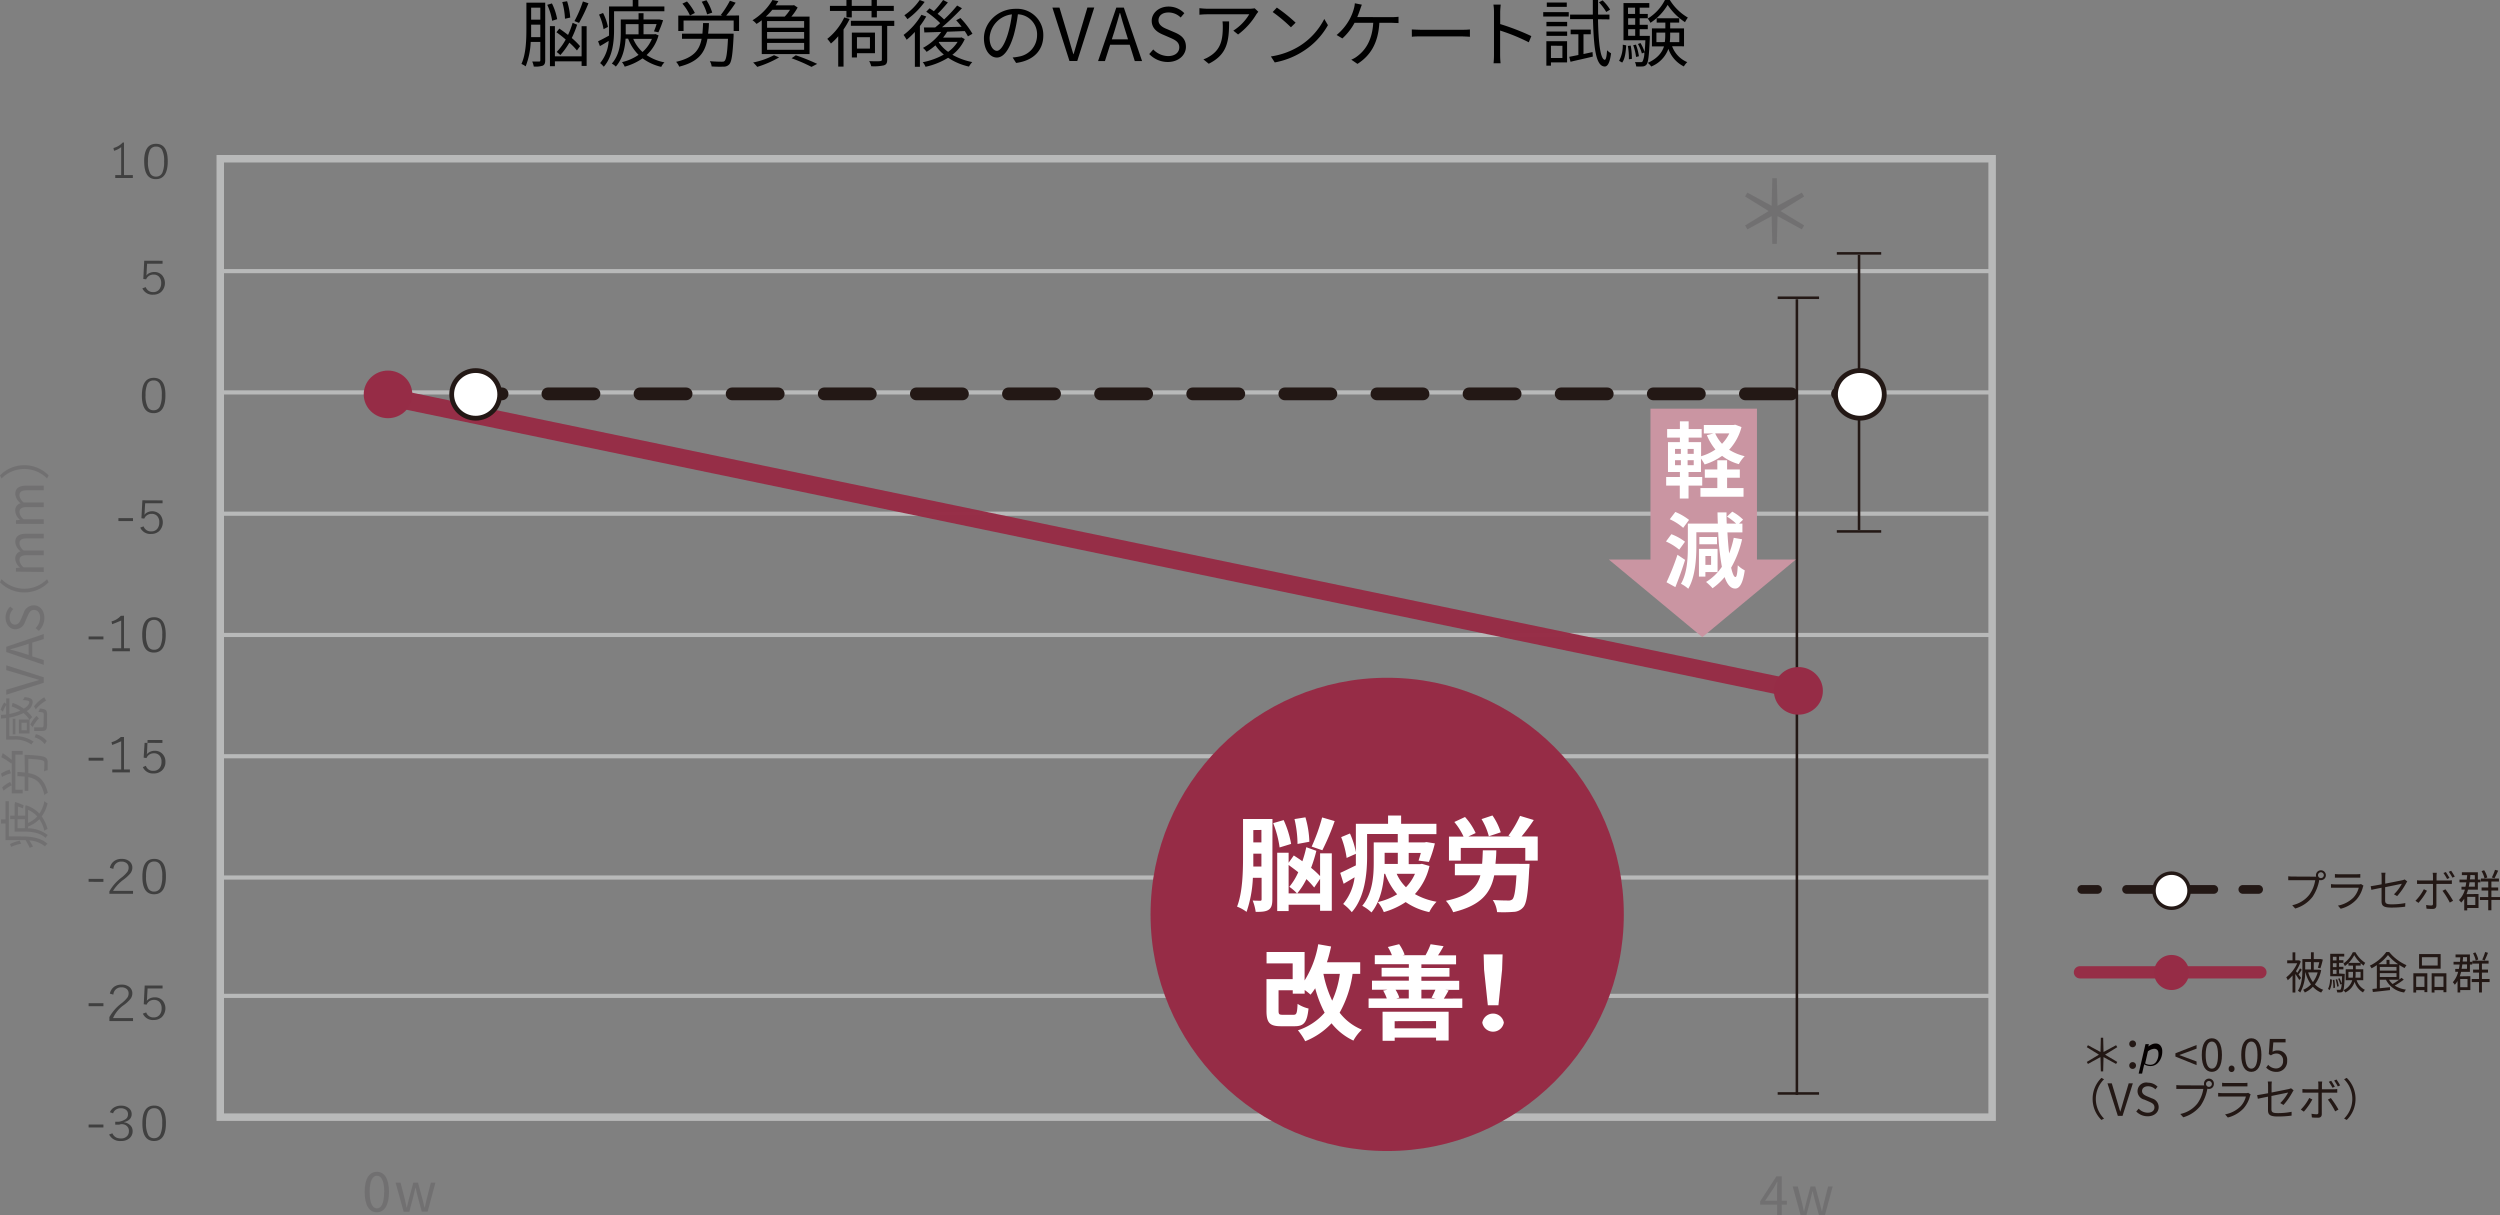 <svg xmlns="http://www.w3.org/2000/svg" viewBox="0 0 685.56 333.29"><rect x="0" y="0" width="685.56" height="333.29" fill="#808080" stroke="none"/><defs><style>.cls-1{fill:#717071;}.cls-14,.cls-15,.cls-17,.cls-18,.cls-2,.cls-20,.cls-4,.cls-6,.cls-7,.cls-8{fill:none;}.cls-2,.cls-20{stroke:#b8b9b9;}.cls-10,.cls-16,.cls-2,.cls-20,.cls-6,.cls-9{stroke-miterlimit:10;}.cls-2{stroke-width:1.14px;}.cls-3{fill:#404040;}.cls-17,.cls-4{stroke:#962c46;opacity:0.98;}.cls-14,.cls-15,.cls-17,.cls-4,.cls-7,.cls-8{stroke-linecap:round;stroke-linejoin:round;}.cls-4{stroke-width:4.9px;}.cls-5{fill:#962c46;}.cls-10,.cls-14,.cls-15,.cls-16,.cls-6,.cls-7,.cls-8,.cls-9{stroke:#231815;}.cls-6{stroke-width:0.7px;}.cls-7,.cls-8{stroke-width:3.5px;}.cls-8{stroke-dasharray:12.63 12.63;}.cls-10,.cls-12,.cls-16,.cls-9{fill:#fff;}.cls-9{stroke-width:1.32px;}.cls-10{stroke-width:1.31px;}.cls-11{fill:#ca95a2;}.cls-13{fill:#231815;}.cls-14,.cls-15{stroke-width:2.4px;}.cls-15{stroke-dasharray:7.97 7.97;}.cls-16{stroke-width:0.96px;}.cls-17{stroke-width:3.36px;}.cls-19{fill:#040000;}.cls-20{stroke-width:2.05px;}</style></defs><g id="レイヤー_2" data-name="レイヤー 2"><g id="レイヤー_1-2" data-name="レイヤー 1"><path d="M149.51,16.54c0,.76-.16,1.2-.66,1.46a6.26,6.26,0,0,1-2.48.24,5.55,5.55,0,0,0-.42-1.36c.88,0,1.64,0,1.88,0s.34-.1.34-.38v-5h-2.64a20.67,20.67,0,0,1-1.38,6.7,5,5,0,0,0-1.16-.66c1.28-2.8,1.36-6.8,1.36-9.72V.74h5.16Zm-1.34-6.36V6.76h-2.52v1.1c0,.72,0,1.5,0,2.32ZM145.65,2.1V5.4h2.52V2.1Zm5.76,3.6a15.9,15.9,0,0,0-1.34-4.38l1.28-.38a15.85,15.85,0,0,1,1.44,4.32Zm8.08,1.48h1.38v10.9h-1.38V16.82h-7.32v1.34h-1.36v-11h1.36v8.28h7.32Zm-1.28,6.66a16.86,16.86,0,0,0-2.08-2.14,19.54,19.54,0,0,1-2.48,3.4,6.75,6.75,0,0,0-1-.84,15.63,15.63,0,0,0,2.48-3.42,31,31,0,0,0-2.54-2l.8-1c.76.52,1.58,1.12,2.38,1.74a24,24,0,0,0,1.26-3.32l1.24.52a27.22,27.22,0,0,1-1.48,3.64,20.34,20.34,0,0,1,2.28,2.24Zm-3.28-8.7a19.73,19.73,0,0,0-.74-4.58l1.32-.22a18.83,18.83,0,0,1,.86,4.48ZM161.37.9a46.73,46.73,0,0,1-2.58,5.38l-1.26-.5A32.55,32.55,0,0,0,159.85.4Z"/><path d="M168.39,8.24c0,3.06-.38,7.32-2.82,10.06a8,8,0,0,0-1-1,10.49,10.49,0,0,0,2.34-6.08c-.82.5-1.62,1-2.4,1.42l-.5-1.32c.8-.36,1.86-.94,3-1.56,0-.52,0-1,0-1.54V1.78h6.5V0h1.54V1.78h7.14v1.3h-13.8ZM165.51,8A15.39,15.39,0,0,0,164.27,4l1.1-.44a14.62,14.62,0,0,1,1.34,3.82ZM180.59,9.7a11.65,11.65,0,0,1-3.28,5.4,13.06,13.06,0,0,0,4.9,2,4.23,4.23,0,0,0-.88,1.24A13.82,13.82,0,0,1,176.21,16a15.7,15.7,0,0,1-4.9,2.28,5.22,5.22,0,0,0-.74-1.24,13.37,13.37,0,0,0,4.54-2,12.41,12.41,0,0,1-2.86-4.44h-.7c-.16,2.52-.78,5.52-2.68,7.66a4.16,4.16,0,0,0-1.1-.82c2.18-2.42,2.46-5.84,2.46-8.34V5.34h4.88V3.62h1.36V5.34h4.14l.22,0,1,.2a25.21,25.21,0,0,1-1.28,3.32l-1.22-.26a19.07,19.07,0,0,0,.72-2h-3.58v2.8h3l.24-.06Zm-9-.28h3.52V6.62h-3.52v2.8Zm2.06,1.24a10.24,10.24,0,0,0,2.54,3.6,9.76,9.76,0,0,0,2.58-3.6Z"/><path d="M201.17,9.24s0,.46,0,.68c-.26,5.08-.54,7-1.18,7.72a2,2,0,0,1-1.56.64,32.44,32.44,0,0,1-3.28-.06,3.36,3.36,0,0,0-.5-1.44c1.36.12,2.72.14,3.18.14s.68,0,.88-.22c.44-.44.72-2.06.92-6.06H194c-.66,3.78-2.42,6.3-7.74,7.64a4.42,4.42,0,0,0-.86-1.32c4.78-1.12,6.4-3.16,7-6.32h-5.38V9.24h5.6c.08-.9.14-1.86.18-2.92h1.6c0,1-.12,2-.22,2.92Zm1.5-5V8.5h-1.48V5.64H187.45V8.5H186V4.28h12.1l-.44-.18a25.27,25.27,0,0,0,2.5-3.9l1.58.54a40.64,40.64,0,0,1-2.6,3.54Zm-13.46,0A13.8,13.8,0,0,0,187.13,1l1.26-.6a14.37,14.37,0,0,1,2.16,3.16Zm4.7-.3A13.51,13.51,0,0,0,192.43.48l1.3-.42a13.79,13.79,0,0,1,1.58,3.4Z"/><path d="M208.89,5.56c-.46.36-.94.7-1.44,1a5,5,0,0,0-1.1-1A16.12,16.12,0,0,0,211.83,0l1.62.32c-.24.38-.48.76-.74,1.14h4.8l.22-.06,1,.66A14.26,14.26,0,0,1,217,4.56H222V14.82H208.89Zm4.76,10.18a28.64,28.64,0,0,1-6,2.6,10.36,10.36,0,0,0-1.12-1.2,22,22,0,0,0,5.72-2ZM211.79,2.68A17.08,17.08,0,0,1,210,4.56h5.18a11,11,0,0,0,1.46-1.88Zm8.72,3.1H210.35V7.6h10.16Zm0,3H210.35V10.6h10.16Zm0,3H210.35v1.88h10.16Zm-2.28,3.38a54.47,54.47,0,0,1,5.86,2.36l-1.56.82a43.62,43.62,0,0,0-5.46-2.36Z"/><path d="M233,5.2a22,22,0,0,1-1.68,2.88V18.26h-1.46V9.94a15.19,15.19,0,0,1-2,2,10.16,10.16,0,0,0-1-1.28,16.59,16.59,0,0,0,4.66-5.88ZM232.11,3h-4.52V1.6h4.52V0h1.46V1.6H239V0h1.46V1.6h4.64V3h-4.64V4.78H239V3h-5.42V4.78h-1.46Zm13.12,4.12h-1.94V16.4c0,.88-.24,1.3-.9,1.52a12.4,12.4,0,0,1-3.48.24,5.39,5.39,0,0,0-.56-1.4c1.38.06,2.64.06,3,0s.48-.12.48-.42V7.08h-8.5V5.7h11.9ZM235,14.58v1.18h-1.4V8.94h6.34v5.64Zm0-4.38v3.12h3.56V10.2Z"/><path d="M254,4.52a22.86,22.86,0,0,1-1.74,2.62V18.32h-1.38V8.76a20.32,20.32,0,0,1-2.26,2.14,11.08,11.08,0,0,0-.84-1.32,18.65,18.65,0,0,0,4.9-5.52Zm-.44-4a21.23,21.23,0,0,1-4.72,4.74A8.69,8.69,0,0,0,248,4.18,16,16,0,0,0,252.21,0Zm11,10.2a11,11,0,0,1-3.4,4.3,17.94,17.94,0,0,0,5.46,2,6.14,6.14,0,0,0-.9,1.24A16.83,16.83,0,0,1,260,15.84a20,20,0,0,1-6.2,2.48,4.24,4.24,0,0,0-.76-1.26,19.24,19.24,0,0,0,5.78-2.1,12.49,12.49,0,0,1-2.3-2.52,17.86,17.86,0,0,1-2.42,1.78,5.63,5.63,0,0,0-1-1.08,14.81,14.81,0,0,0,5-4.38l-4.62.14-.12-1.36,3.08,0c.44-.38.92-.76,1.38-1.2A25.42,25.42,0,0,0,254,3.22l.9-.94c.38.24.78.5,1.18.8A24.7,24.7,0,0,0,258.63,0l1.3.68c-.88,1.06-1.92,2.24-2.82,3.12a16.2,16.2,0,0,1,1.78,1.54,38.16,38.16,0,0,0,3.58-3.82l1.32.74a67.89,67.89,0,0,1-5.46,5.2l5.36-.12a21.82,21.82,0,0,0-1.48-1.78l1.16-.62a22.59,22.59,0,0,1,3.3,4.32l-1.24.72a12.83,12.83,0,0,0-.88-1.46l-4.82.18a12.33,12.33,0,0,1-1.12,1.62h4.8l.24-.08Zm-7.14.88A10.16,10.16,0,0,0,260,14.22a9.65,9.65,0,0,0,2.6-2.74h-5Z"/><path d="M277.69,15.76a12.41,12.41,0,0,0,1.7-.24,5.94,5.94,0,0,0,5-5.86,5.49,5.49,0,0,0-5.26-5.74A41.86,41.86,0,0,1,278,9.62c-1.22,4.06-2.8,6.16-4.64,6.16s-3.54-2-3.54-5.3c0-4.3,3.84-8.06,8.68-8.06a7.19,7.19,0,0,1,7.6,7.28c0,4.16-2.74,6.94-7.46,7.56Zm-1.3-6.48a32,32,0,0,0,1.1-5.34,6.91,6.91,0,0,0-6.12,6.4c0,2.5,1.16,3.6,2,3.6S275.37,12.62,276.39,9.28Z"/><path d="M288.59,2.08h1.94L292.91,10c.52,1.72.86,3.12,1.42,4.84h.08c.54-1.72.9-3.12,1.42-4.84l2.36-7.94h1.88l-4.66,14.66h-2.14Z"/><path d="M309.79,12.26h-5.36L303,16.74h-1.88l5-14.66h2.06l5,14.66h-2Zm-.46-1.48-.7-2.24c-.54-1.66-1-3.26-1.48-5h-.08c-.46,1.72-.94,3.3-1.46,5l-.72,2.24Z"/><path d="M315.15,14.82l1.1-1.26a5.76,5.76,0,0,0,4.06,1.82c1.92,0,3.08-1,3.08-2.4s-1.06-2-2.44-2.6l-2.12-.92c-1.36-.58-3-1.62-3-3.76s2-3.9,4.62-3.9a6,6,0,0,1,4.32,1.82l-1,1.18a4.75,4.75,0,0,0-3.34-1.38c-1.66,0-2.74.84-2.74,2.16s1.28,2,2.42,2.44l2.1.9c1.7.74,3,1.74,3,3.92s-1.92,4.16-5,4.16A7,7,0,0,1,315.15,14.82Z"/><path d="M345.05,3.22c-.14.2-.4.5-.54.72a19.28,19.28,0,0,1-5,5.52L338.21,8.4a13.49,13.49,0,0,0,4.36-4.48H331.19a22.65,22.65,0,0,0-2.28.12V2.24a21.09,21.09,0,0,0,2.28.16h11.48a9.88,9.88,0,0,0,1.4-.12Zm-8,2.64c0,5.42-.48,9.08-5.58,11.62L330,16.28a7.73,7.73,0,0,0,1.78-.88c3.1-1.9,3.54-4.76,3.54-8.1a12,12,0,0,0-.08-1.44Z"/><path d="M356.47,12.56a18.84,18.84,0,0,0,6.68-7.36l1,1.7a20,20,0,0,1-6.72,7.1,21.56,21.56,0,0,1-7.86,3.12l-1.06-1.64A20.65,20.65,0,0,0,356.47,12.56Zm-1.18-6.34L354,7.48a41.54,41.54,0,0,0-5-4.18l1.14-1.22A43.79,43.79,0,0,1,355.29,6.22Z"/><path d="M381.63,4.7a15.62,15.62,0,0,0,1.88-.1V6.32c-.64,0-1.42-.06-1.88-.06h-3.38c-.32,5.72-2.56,9.06-6,11.26l-1.7-1.16a6.42,6.42,0,0,0,1.62-.92c2-1.48,4.12-4.1,4.4-9.18h-5.12a16.05,16.05,0,0,1-3.34,4.28l-1.58-.94a14.94,14.94,0,0,0,3.56-4.3,13.52,13.52,0,0,0,1.14-2.8,7.58,7.58,0,0,0,.3-1.6l1.92.38c-.18.46-.36,1-.5,1.4-.2.58-.46,1.3-.76,2Z"/><path d="M387.15,8.08c.6,0,1.66.1,2.78.1h11c1,0,1.72-.06,2.16-.1v2c-.4,0-1.24-.1-2.14-.1h-11c-1.1,0-2.16,0-2.78.1Z"/><path d="M419.23,11.6a52.43,52.43,0,0,0-7.86-3.22l0,6.6a23.61,23.61,0,0,0,.12,2.36h-1.92a21.9,21.9,0,0,0,.12-2.36V3.34a12.62,12.62,0,0,0-.16-2.08h2c-.06.62-.14,1.48-.14,2.08V6.6a65,65,0,0,1,8.54,3.3Z"/><path d="M423.19,3.32h7V4.54h-7Zm6.54,13.8h-4.42V18h-1.26v-6.7h5.68ZM424.07,6h5.68V7.2h-5.68Zm0,2.64h5.68v1.2h-5.68Zm5.58-6.76h-5.48V.7h5.48Zm-4.34,10.66v3.36h3.14V12.56Zm11.4,1.74.08,1.24c-2.14.52-4.4,1-6.12,1.42l-.34-1.36c.7-.14,1.56-.3,2.5-.5V9.4h-2.12V8.12h5.52V9.4h-2v5.42Zm1.5-9c.12,6.64.68,11,1.86,11.12.32,0,.54-1,.62-2.62a5.37,5.37,0,0,0,1.1.84c-.36,2.9-1.08,3.64-1.74,3.62-2.44-.08-3-5.08-3.22-13h-6.28V4h6.24c0-1.26,0-2.58,0-4h1.44q0,2.07,0,4h3.12V5.32Zm2.26-2a14.08,14.08,0,0,0-2-2.64l1-.54a12.63,12.63,0,0,1,2.06,2.54Z"/><path d="M444,16.68a8.87,8.87,0,0,0,1-4.42l.94.18c-.1,1.76-.32,3.66-1.1,4.72Zm8.42-6.84s0,.38,0,.58c-.2,4.92-.44,6.68-.9,7.28a1.43,1.43,0,0,1-1.06.52,13,13,0,0,1-1.78,0,3,3,0,0,0-.34-1.18c.68,0,1.3,0,1.56,0a.6.6,0,0,0,.54-.2,5.75,5.75,0,0,0,.48-2.46l-.68.28a11.61,11.61,0,0,0-1.08-2.6l.7-.26A12,12,0,0,1,451,14.26c.08-.82.14-1.88.2-3.22h-6V.84h7.08V2.1h-2.64V3.82h2.22V5h-2.22V6.8h2.22V8h-2.22V9.84Zm-5.24,2.66a20.09,20.09,0,0,1,.32,3.64l-.82.12a19.92,19.92,0,0,0-.28-3.66Zm-.74-10.4V3.82h1.94V2.1ZM448.41,5h-1.94V6.8h1.94Zm-1.94,4.82h1.94V8h-1.94Zm2.18,5.8a15.61,15.61,0,0,0-.78-3.22l.74-.16a14.36,14.36,0,0,1,.82,3.18ZM457.91,0a14.19,14.19,0,0,0,4.94,4.82,8.88,8.88,0,0,0-.78,1.26,16.29,16.29,0,0,1-4.76-4.74,15.07,15.07,0,0,1-4.72,4.92,5.44,5.44,0,0,0-.74-1.16A12.78,12.78,0,0,0,456.57,0Zm.62,12.68a7.51,7.51,0,0,0,4.16,4.36,5.42,5.42,0,0,0-.94,1.18,8.52,8.52,0,0,1-4.24-4.82,8.29,8.29,0,0,1-4.7,4.84,5.09,5.09,0,0,0-.94-1c2.7-1.24,3.9-2.84,4.44-4.52H453V7.78h3.68V6.2h-2.38V5h6.18V6.2H458V7.78h3.8V12.7Zm-2-1.14a13.05,13.05,0,0,0,.12-2V8.94h-2.42v2.62ZM458,8.94v.68a15.76,15.76,0,0,1-.1,1.94h2.6V8.94Z"/><path class="cls-1" d="M6,229.37c2.14,0,5.12.26,7,2a6.68,6.68,0,0,0-.68.73,7.39,7.39,0,0,0-4.26-1.64q.52.87,1,1.68l-.92.35c-.25-.56-.66-1.3-1.09-2.11-.37,0-.73,0-1.08,0H1.51v-4.55H.28V224.7H1.51v-5h.91v9.67Zm-.2,2a10.86,10.86,0,0,0-2.74.87l-.31-.77a10.48,10.48,0,0,1,2.67-.94Zm1.22-10.56a8.21,8.21,0,0,1,3.78,2.3,9,9,0,0,0,1.37-3.43,3,3,0,0,0,.87.61,9.69,9.69,0,0,1-1.59,3.59,11.21,11.21,0,0,1,1.59,3.43,3.86,3.86,0,0,0-.87.52,9.14,9.14,0,0,0-1.37-3.18,8.55,8.55,0,0,1-3.11,2v.49A9,9,0,0,1,13.1,229a2.79,2.79,0,0,0-.58.77c-1.69-1.52-4.09-1.72-5.84-1.72H4v-3.42H2.8v-.95H4v-2.9l0-.15.14-.71a19.06,19.06,0,0,1,2.33.9l-.18.86a13.81,13.81,0,0,0-1.38-.51v2.51h2v-2.07l0-.17Zm-.2,6.31v-2.47h-2v2.47h2Zm.87-1.45a7.18,7.18,0,0,0,2.52-1.78,6.65,6.65,0,0,0-2.52-1.8Z"/><path class="cls-1" d="M3,212.06a9.63,9.63,0,0,0-2.44,1l-.29-.91a9.47,9.47,0,0,1,2.38-1.11Zm.22-6.13h3v1h-2v9.63h2v1h-3v-8.47l-.12.31a17.29,17.29,0,0,0-2.73-1.75l.37-1.11a27.52,27.52,0,0,1,2.48,1.82Zm0,9.42A9.75,9.75,0,0,0,1,216.81l-.42-.88a9.68,9.68,0,0,1,2.21-1.51ZM6.74,207h.47c3.56.18,4.93.38,5.41.83a1.43,1.43,0,0,1,.45,1.09c0,.48,0,1.37,0,2.3a2.31,2.31,0,0,0-1,.35c.08-.95.1-1.91.1-2.23s0-.48-.16-.62c-.31-.3-1.44-.5-4.24-.64V212c2.65.46,4.41,1.7,5.35,5.42a3.19,3.19,0,0,0-.93.61c-.78-3.35-2.21-4.49-4.42-4.92v3.77h-1v-3.93c-.63-.05-1.31-.09-2-.12V211.7c.73,0,1.42.08,2.05.15Z"/><path class="cls-1" d="M8.1,197.38v3.75H5.17v-3.81H8.05a8.24,8.24,0,0,0-1.61-1.79,14.45,14.45,0,0,1-3.89,1.26v5.08H3.78a8.82,8.82,0,0,1,5.46,1.53,2.64,2.64,0,0,0-.64.76,7.58,7.58,0,0,0-4.83-1.34H1.68v-5.91c-.46.06-.94.1-1.41.13v-1a13.18,13.18,0,0,0,1.41-.11v-2.55a7.77,7.77,0,0,0-.88,1.78l-.62-.54a7.39,7.39,0,0,1,1-2l.52.43v-1.54h.87v4.27a13.3,13.3,0,0,0,3-.91,9.64,9.64,0,0,0-2.35-1.13l.23-1a11.53,11.53,0,0,1,3.08,1.6c1-.59,1.5-1.24,1.5-1.81,0-.35-.51-.49-1.77-.56a2.5,2.5,0,0,0,.46-.81c1.75.17,2.24.54,2.24,1.43A3.13,3.13,0,0,1,7.33,195a9.36,9.36,0,0,1,1.51,1.65,5.87,5.87,0,0,0-.72.76Zm-3.88-.29v4.28H3.49v-4.28ZM5.9,198.2v2.06H7.35V198.2Zm2.43.49A8.69,8.69,0,0,1,10,196.3l.65.71a9.5,9.5,0,0,0-1.69,2.37Zm1-5a9.78,9.78,0,0,1,2.81-2.48l.5.92a9.44,9.44,0,0,0-2.84,2.41ZM12,196c0-.62-.17-.72-1.47-.76a2.75,2.75,0,0,0,.38-.95c1.63.14,2,.45,2,1.62v2.72c0,1.44-.28,1.82-1.35,1.82H9.37v-1h2.16c.35,0,.42-.12.42-.87Zm.25,8.07a5.22,5.22,0,0,0-2.73-1.87l.31-.89a5.6,5.6,0,0,1,3,1.9Z"/><path class="cls-1" d="M1.72,190.51v-1.36l5.56-1.67c1.21-.36,2.19-.6,3.39-1v-.06c-1.2-.38-2.18-.63-3.39-1l-5.56-1.65v-1.32L12,185.73v1.5Z"/><path class="cls-1" d="M8.85,176.22V180L12,181v1.32L1.72,178.8v-1.44L12,173.87v1.37Zm-1,.32-1.57.5c-1.17.37-2.29.7-3.48,1v.06c1.21.32,2.31.66,3.48,1l1.57.5Z"/><path class="cls-1" d="M10.65,173l-.89-.77A4,4,0,0,0,11,169.42c0-1.35-.67-2.16-1.68-2.16S8,168,7.54,169l-.65,1.49a2.89,2.89,0,0,1-2.63,2.08c-1.58,0-2.73-1.37-2.73-3.23a4.2,4.2,0,0,1,1.27-3l.83.69a3.31,3.31,0,0,0-1,2.34c0,1.16.59,1.92,1.51,1.92s1.38-.9,1.71-1.7l.63-1.47A2.86,2.86,0,0,1,9.26,166c1.62,0,2.91,1.34,2.91,3.48A4.92,4.92,0,0,1,10.65,173Z"/><path class="cls-1" d="M6.67,162.46A9.32,9.32,0,0,1,0,159.67l.43-.84a8.75,8.75,0,0,0,12.47,0l.43.84A9.28,9.28,0,0,1,6.67,162.46Z"/><path class="cls-1" d="M4.38,156.76v-1l1.11-.11v0a3.34,3.34,0,0,1-1.3-2.37,2,2,0,0,1,1.46-2.1,3.57,3.57,0,0,1-1.46-2.51c0-1.56,1-2.31,3-2.31H12v1.28H7.34c-1.43,0-2,.45-2,1.41a2.81,2.81,0,0,0,1.16,1.92H12v1.28H7.34c-1.43,0-2,.44-2,1.41a2.81,2.81,0,0,0,1.16,1.92H12v1.27Z"/><path class="cls-1" d="M4.38,143.66v-1l1.11-.11v0a3.34,3.34,0,0,1-1.3-2.37A2,2,0,0,1,5.65,138a3.59,3.59,0,0,1-1.46-2.51c0-1.57,1-2.31,3-2.31H12v1.27H7.34c-1.43,0-2,.45-2,1.42a2.83,2.83,0,0,0,1.16,1.92H12v1.27H7.34c-1.43,0-2,.45-2,1.42a2.83,2.83,0,0,0,1.16,1.92H12v1.27Z"/><path class="cls-1" d="M6.67,127.57a9.28,9.28,0,0,1,6.66,2.79l-.43.84a8.78,8.78,0,0,0-12.47,0L0,130.36A9.32,9.32,0,0,1,6.67,127.57Z"/><line class="cls-2" x1="545.88" y1="74.35" x2="60.81" y2="74.35"/><line class="cls-2" x1="545.88" y1="107.61" x2="60.81" y2="107.61"/><line class="cls-2" x1="545.88" y1="140.87" x2="60.81" y2="140.87"/><line class="cls-2" x1="545.88" y1="174.12" x2="60.81" y2="174.12"/><line class="cls-2" x1="545.88" y1="207.38" x2="60.81" y2="207.38"/><line class="cls-2" x1="545.88" y1="240.64" x2="60.81" y2="240.64"/><line class="cls-2" x1="545.88" y1="273.09" x2="60.81" y2="273.09"/><path class="cls-3" d="M28.36,308.37v.81H24.3v-.81ZM30.13,305a2.84,2.84,0,0,1,1.3-1.39,3.51,3.51,0,0,1,1.75-.41,3.29,3.29,0,0,1,2.19.71,2,2,0,0,1,.74,1.56,2,2,0,0,1-.62,1.52,3,3,0,0,1-1.45.69v.08a3,3,0,0,1,1.79.93,2.19,2.19,0,0,1,.54,1.49,2.45,2.45,0,0,1-1,2.06,3.43,3.43,0,0,1-2.16.65,3.36,3.36,0,0,1-3.29-1.78l.9-.33a2.39,2.39,0,0,0,1,1.13,3,3,0,0,0,1.36.28,2.2,2.2,0,0,0,1.65-.62,1.9,1.9,0,0,0,.52-1.37,1.77,1.77,0,0,0-.76-1.57,2.07,2.07,0,0,0-1.9-.22H31.6v-.81h1a4.56,4.56,0,0,0,1.95-.77,1.62,1.62,0,0,0,.55-1.29,1.44,1.44,0,0,0-.63-1.26,2.26,2.26,0,0,0-1.34-.37,2.32,2.32,0,0,0-1.36.39,2,2,0,0,0-.76,1Zm8.92,3q0-4.82,3.24-4.82T45.5,308q0,4.89-3.25,4.89T39.05,308Zm4.82-3.3a1.77,1.77,0,0,0-1.58-.8,1.8,1.8,0,0,0-1.74,1.05,7,7,0,0,0-.5,3,6.68,6.68,0,0,0,.62,3.34,1.74,1.74,0,0,0,1.58.83A1.81,1.81,0,0,0,44,311a7.43,7.43,0,0,0,.48-3.06,6.43,6.43,0,0,0-.62-3.29Z"/><path class="cls-3" d="M28.36,275.11v.81H24.3v-.81Zm1.77-2.63a3.06,3.06,0,0,1,1.24-1.93,3.4,3.4,0,0,1,2-.54,3.18,3.18,0,0,1,2.19.72,2.16,2.16,0,0,1,.73,1.68,2.52,2.52,0,0,1-.53,1.54A9.61,9.61,0,0,1,34,275.58a8.49,8.49,0,0,0-3,3.59h5.48V280H30v-1.09a12.23,12.23,0,0,1,3.32-3.78,8.62,8.62,0,0,0,1.62-1.59,2,2,0,0,0,.33-1.11,1.52,1.52,0,0,0-.61-1.29,2.16,2.16,0,0,0-1.33-.39,2.11,2.11,0,0,0-2.24,2Zm14.45-2.23v.81H40.47l-.13,2.31c0,.19,0,.55-.09,1.1a2.31,2.31,0,0,1,1-.75,2.86,2.86,0,0,1,1.16-.23,2.82,2.82,0,0,1,2.2.91,3.38,3.38,0,0,1-.3,4.57,3.2,3.2,0,0,1-2.14.74,3,3,0,0,1-3-1.75l.92-.33A2.06,2.06,0,0,0,42.12,279a2,2,0,0,0,1.67-.74,2.68,2.68,0,0,0,.53-1.72,2.44,2.44,0,0,0-.63-1.81,2,2,0,0,0-1.47-.54,2.19,2.19,0,0,0-1.29.39,2.12,2.12,0,0,0-.72.92l-.79-.11.26-5.14Z"/><path class="cls-3" d="M28.36,241v.82H24.3V241Zm1.77-3a3,3,0,0,1,1.24-1.92,3.33,3.33,0,0,1,2-.55,3.18,3.18,0,0,1,2.19.72,2.18,2.18,0,0,1,.73,1.69,2.52,2.52,0,0,1-.53,1.54A10.37,10.37,0,0,1,34,241.13a11.15,11.15,0,0,0-3,3.16h5.48v.81H30v-.67a12.23,12.23,0,0,1,3.32-3.78,8.62,8.62,0,0,0,1.62-1.59,2,2,0,0,0,.33-1.1,1.53,1.53,0,0,0-.61-1.3,2.16,2.16,0,0,0-1.33-.39,2.12,2.12,0,0,0-2.24,2Zm8.92,2.36q0-4.83,3.24-4.83t3.21,4.8q0,4.91-3.25,4.9t-3.2-4.87Zm4.82-3.3a1.76,1.76,0,0,0-1.58-.81,1.81,1.81,0,0,0-1.74,1.06,7,7,0,0,0-.5,3,6.65,6.65,0,0,0,.62,3.34,1.74,1.74,0,0,0,1.58.84,1.83,1.83,0,0,0,1.76-1.1,7.52,7.52,0,0,0,.48-3.07,6.39,6.39,0,0,0-.62-3.28Z"/><path class="cls-3" d="M28.36,207.79v.81H24.3v-.81ZM34,202.11V211h1.62v.81H30.79V211h2.44v-7.71c-.9.38-1.64.7-2.48,1l-.17-.76a5.86,5.86,0,0,0,2.55-1.43Zm10.54,1.62v-.81H40.47l-.13,2.85c0,.18,0,.55-.09,1.09a2.37,2.37,0,0,1,1-.74,2.87,2.87,0,0,1,1.16-.24,2.83,2.83,0,0,1,2.2.92,3,3,0,0,1,.75,2.1,3.06,3.06,0,0,1-1.05,2.47,3.19,3.19,0,0,1-2.14.73,3,3,0,0,1-3-1.74L40,210a2,2,0,0,0,2.09,1.37,2,2,0,0,0,1.67-.74,2.65,2.65,0,0,0,.53-1.71,2.43,2.43,0,0,0-.63-1.81,2,2,0,0,0-1.47-.54,2.19,2.19,0,0,0-1.29.39,2.07,2.07,0,0,0-.72.92l-.79-.11.26-4.06Z"/><path class="cls-3" d="M28.36,174.53v.81H24.3v-.81ZM34,168.85v8.92h1.62v.82H30.79v-.82h2.44v-7.6c-.9.38-1.64.7-2.48,1l-.17-.76a5.21,5.21,0,0,0,2.55-1.54Zm5,5.23c0-3.22,1.08-4.82,3.24-4.82s3.21,1.6,3.21,4.79-1.08,4.9-3.25,4.9-3.2-1.62-3.2-4.87Zm4.82-3.3a1.77,1.77,0,0,0-1.58-.8A1.8,1.8,0,0,0,40.55,171a7,7,0,0,0-.5,3,6.69,6.69,0,0,0,.62,3.35,1.76,1.76,0,0,0,1.58.83,1.83,1.83,0,0,0,1.76-1.1,7.43,7.43,0,0,0,.48-3.06,6.41,6.41,0,0,0-.62-3.29Z"/><path class="cls-3" d="M36.47,142.08v.81h-4v-.81Zm8.11-4.86V138H39.81l-.13,2.09c0,.19,0,.55-.09,1.1a2.24,2.24,0,0,1,.95-.75,3,3,0,0,1,3.36.68,3.37,3.37,0,0,1-.31,4.57,3.19,3.19,0,0,1-2.13.73,3,3,0,0,1-3-1.74l.92-.34a2.07,2.07,0,0,0,2.1,1.38,2,2,0,0,0,1.67-.74,2.69,2.69,0,0,0,.53-1.72,2.43,2.43,0,0,0-.63-1.81,2,2,0,0,0-1.47-.54,2.19,2.19,0,0,0-1.29.39,2,2,0,0,0-.72.92l-.79-.11.26-4.92Z"/><path class="cls-3" d="M38.91,108.43q0-4.82,3.25-4.82t3.2,4.8q0,4.89-3.24,4.89t-3.21-4.87Zm4.82-3.3a1.76,1.76,0,0,0-1.57-.8,1.81,1.81,0,0,0-1.75,1,7.06,7.06,0,0,0-.49,3,6.68,6.68,0,0,0,.62,3.34,1.72,1.72,0,0,0,1.58.83,1.8,1.8,0,0,0,1.75-1.1,7.41,7.41,0,0,0,.49-3.06,6.31,6.31,0,0,0-.63-3.29Z"/><path class="cls-3" d="M44.58,71.51v.81H40.34l-.13,2.15c0,.19,0,.56-.09,1.1a2.19,2.19,0,0,1,1-.75,3,3,0,0,1,1.16-.23,2.81,2.81,0,0,1,2.2.92,3.35,3.35,0,0,1-.31,4.56,3.19,3.19,0,0,1-2.13.74,3,3,0,0,1-3-1.74l.92-.34A2.08,2.08,0,0,0,42,80.1a2,2,0,0,0,1.67-.74,2.68,2.68,0,0,0,.53-1.72,2.41,2.41,0,0,0-.64-1.81,2,2,0,0,0-1.46-.53,2.31,2.31,0,0,0-1.3.38,2.12,2.12,0,0,0-.72.92l-.78-.1.25-5Z"/><path class="cls-3" d="M34,39.07V48h2.43v.81H31.6V48h1.63V40.35a5.34,5.34,0,0,1-1.95,1l-.17-.76a5.39,5.39,0,0,0,2.54-1.5Zm5.53,5.19c0-3.22,1.09-4.82,3.25-4.82S46,41,46,44.23s-1.09,4.9-3.25,4.9-3.21-1.62-3.21-4.87ZM44.39,41a1.76,1.76,0,0,0-1.57-.8,1.78,1.78,0,0,0-1.74,1.05,7,7,0,0,0-.5,3,6.69,6.69,0,0,0,.62,3.35,1.76,1.76,0,0,0,1.58.83,1.8,1.8,0,0,0,1.75-1.1A7.24,7.24,0,0,0,45,44.25,6.29,6.29,0,0,0,44.39,41Z"/><line class="cls-4" x1="107.55" y1="109.05" x2="492.75" y2="189.04"/><ellipse class="cls-5" cx="106.4" cy="108.15" rx="6.66" ry="6.53"/><path class="cls-1" d="M100,326.86c0-3.72,1.3-5.52,3.34-5.52s3.33,1.81,3.33,5.52-1.3,5.58-3.33,5.58S100,330.58,100,326.86Zm5.37,0c0-3.12-.82-4.44-2-4.44s-2,1.32-2,4.44.82,4.51,2,4.51S105.34,330,105.34,326.86Z"/><path class="cls-1" d="M108.48,324.32h1.36l1.18,4.59c.16.76.32,1.47.47,2.22h.07c.18-.75.34-1.48.54-2.22l1.23-4.59h1.3l1.24,4.59c.19.76.36,1.47.55,2.22h.06c.18-.75.32-1.46.5-2.22l1.17-4.59h1.25l-2.13,7.93h-1.61L114.51,328c-.2-.74-.35-1.47-.54-2.28h-.07c-.18.81-.34,1.55-.54,2.31l-1.11,4.25h-1.56Z"/><path class="cls-1" d="M490,330.34H488.6v3h-1.27v-3h-4.66v-.88l4.46-6.88h1.47v6.69H490Zm-2.69-1.07V326c0-.53.06-1.39.09-1.95h-.06c-.26.53-.56,1.06-.86,1.58l-2.44,3.65Z"/><path class="cls-1" d="M491.61,325.36H493l1.18,4.58c.16.76.32,1.48.47,2.22h.07c.17-.74.34-1.47.54-2.22l1.23-4.58h1.3l1.24,4.58c.19.76.36,1.48.55,2.22h.06c.18-.74.32-1.46.5-2.22l1.17-4.58h1.25l-2.13,7.93h-1.61L497.64,329c-.21-.75-.35-1.48-.54-2.28H497c-.18.8-.34,1.55-.54,2.31l-1.11,4.25h-1.57Z"/><line class="cls-6" x1="492.75" y1="82.06" x2="492.75" y2="300.26"/><line class="cls-6" x1="509.79" y1="69.89" x2="509.79" y2="145.33"/><ellipse class="cls-5" cx="493.16" cy="189.45" rx="6.72" ry="6.53"/><line class="cls-6" x1="487.48" y1="81.65" x2="498.83" y2="81.65"/><line class="cls-6" x1="503.7" y1="145.73" x2="515.87" y2="145.73"/><line class="cls-6" x1="503.7" y1="69.48" x2="515.87" y2="69.48"/><line class="cls-6" x1="487.48" y1="299.85" x2="498.83" y2="299.85"/><line class="cls-7" x1="510.19" y1="108.01" x2="503.89" y2="108.01"/><line class="cls-8" x1="491.26" y1="108.01" x2="143.99" y2="108.01"/><line class="cls-7" x1="137.68" y1="108.01" x2="131.38" y2="108.01"/><ellipse class="cls-9" cx="510.02" cy="108.15" rx="6.69" ry="6.53"/><ellipse class="cls-10" cx="130.45" cy="108.15" rx="6.59" ry="6.53"/><path class="cls-1" d="M485.83,59.26l-6.66,3.64-.62-1.08L485,57.88l-6.46-4,.62-1.06,6.66,3.62.19-7.58h1.24l.19,7.58,6.66-3.62.64,1.06-6.48,4,6.48,3.94-.64,1.08-6.66-3.64-.19,7.61H486Z"/><rect class="cls-11" x="452.6" y="112.07" width="29.2" height="46.24"/><polygon class="cls-11" points="492.46 153.44 466.82 174.72 441.18 153.44 492.46 153.44"/><path class="cls-12" d="M477.56,117.11a14.43,14.43,0,0,1-3.39,6.22,13.91,13.91,0,0,0,4.27,1.77,9.46,9.46,0,0,0-1.61,2.18,13.42,13.42,0,0,1-4.59-2.27,16.86,16.86,0,0,1-4.79,2.36,11.65,11.65,0,0,0-1-1.61v3.68h-3.41v1.36h3.75v2.36h-3.75v3.56h-2.4v-3.56H456.9V130.8h3.77v-1.36H457.4v-8.2h3.27V120h-3.5v-2.34h3.5v-2.13h2.4v2.13h3.57V120h-3.57v1.25h3.41v3.86a13.77,13.77,0,0,0,3.93-1.84,14.78,14.78,0,0,1-2.34-3.93l1.79-.47h-2.63v-2.32h8.15l.45-.09Zm-18.23,7.35h1.61V123.1h-1.61Zm0,3.11h1.61v-1.38h-1.61Zm5.13-4.47h-1.68v1.36h1.68Zm0,3.09h-1.68v1.38h1.68Zm9.15,7.65h4.51v2.38H466.3v-2.38h4.63V131H467.5v-2.27h3.43v-2.52h2.68v2.52h3.49V131h-3.49Zm-3.27-15a10.9,10.9,0,0,0,1.88,2.86,10.92,10.92,0,0,0,2-2.86Z"/><path class="cls-12" d="M460.48,150.74a15.16,15.16,0,0,0-3.63-2.25l1.48-2a14.53,14.53,0,0,1,3.74,2.06Zm1.61,2.79c-.77,2.5-1.74,5.2-2.67,7.47L457,159.67a66.16,66.16,0,0,0,3-7.54Zm-.52-8.78a14.42,14.42,0,0,0-3.68-2.36l1.53-2a16,16,0,0,1,3.76,2.18Zm16.15,3.13a27.82,27.82,0,0,1-3,7.79c.37,1.59.75,2.54,1.16,2.56s.55-1.13.66-3.22a7.44,7.44,0,0,0,1.91,1.39c-.57,4.13-1.68,5-2.61,5-1.25,0-2.21-1.13-2.91-3.15a16.81,16.81,0,0,1-3.31,3.06,14.61,14.61,0,0,0-1.78-1.72,14.12,14.12,0,0,0,4.34-4.16,67.39,67.39,0,0,1-1-9.47h-6v3.95c0,3.41-.32,8.36-2.22,11.54a9,9,0,0,0-2-1.36c1.73-2.93,1.89-7.11,1.89-10.18v-6.33h8.22c-.05-1-.07-2-.09-3.07h2.47c0,1,0,2.07.07,3.07h2.57a15.14,15.14,0,0,0-2.52-1.91l1.45-1.36A12.21,12.21,0,0,1,478,142.5l-1.12,1.09h.93V146h-4.11c.12,2.11.28,4.07.48,5.77a26.28,26.28,0,0,0,1.25-4.29Zm-10.06,9v1.23h-1.77v-7.59H471v6.36Zm3.18-7.63H466v-2h4.84Zm-3.18,3.22v2.43h1.56v-2.43Z"/><path class="cls-13" d="M634.75,240.4h.4a1.23,1.23,0,0,1-.06-.39,1.36,1.36,0,1,1,1.36,1.36,1.49,1.49,0,0,1-.47-.07l0,.13a12.23,12.23,0,0,1-1.8,4.47,9.29,9.29,0,0,1-4.78,3.24l-.82-.91a8,8,0,0,0,4.72-2.91,9.24,9.24,0,0,0,1.59-3.95h-6.2c-.48,0-.9,0-1.2,0v-1.07a11,11,0,0,0,1.21.07Zm2.5-.4a.82.82,0,0,0-.8-.81.81.81,0,0,0-.8.81.8.8,0,0,0,.8.8A.81.81,0,0,0,637.25,240Z"/><path class="cls-13" d="M648.13,242.88a2.14,2.14,0,0,0-.16.35,8.21,8.21,0,0,1-1.77,3.44,8.86,8.86,0,0,1-4.33,2.53l-.75-.86a8.13,8.13,0,0,0,4.26-2.22,6.14,6.14,0,0,0,1.44-2.68h-6.43l-1.18,0v-1a10.94,10.94,0,0,0,1.18.08h6.38a1.65,1.65,0,0,0,.67-.1Zm-7.84-3.2a9.06,9.06,0,0,0,1.09.06h4.76a9.05,9.05,0,0,0,1.11-.06v1c-.29,0-.71,0-1.12,0h-4.75c-.37,0-.76,0-1.09,0Z"/><path class="cls-13" d="M656.48,245.24a11.39,11.39,0,0,0,2.16-2.89l-4.58.94v3.59c0,.84.3,1.11,1.76,1.11a19.58,19.58,0,0,0,3.78-.35l-.05,1a28.85,28.85,0,0,1-3.81.24c-2.25,0-2.66-.58-2.66-1.78v-3.66c-1.23.24-2.3.47-2.79.58l-.19-1c.54-.07,1.69-.27,3-.52v-2.07a6.83,6.83,0,0,0-.09-1.11h1.15a6.91,6.91,0,0,0-.08,1.11v1.89c2.06-.4,4.18-.83,4.69-.94a2.61,2.61,0,0,0,.64-.22l.72.56a5,5,0,0,0-.31.48,18,18,0,0,1-2.47,3.53Z"/><path class="cls-13" d="M665.53,244.26a18.07,18.07,0,0,1-2.33,3.33l-.83-.57a12.7,12.7,0,0,0,2.31-3.18Zm2.59-1.87v5.86c0,.65-.32,1-1,1-.51,0-1.24,0-1.72-.08l-.1-1a8.4,8.4,0,0,0,1.41.14c.32,0,.47-.14.47-.46v-5.46h-3.37c-.36,0-.7,0-1,0v-1a8.28,8.28,0,0,0,1,.06h3.37v-1.25a4.29,4.29,0,0,0-.09-.86h1.14a6.81,6.81,0,0,0-.07.87v1.24h3.2a6.66,6.66,0,0,0,1-.06v1c-.33,0-.69,0-1,0Zm2.47,1.47a26.65,26.65,0,0,1,2.1,3.16l-.9.49a20.59,20.59,0,0,0-2-3.22Zm.46-2.82a13.07,13.07,0,0,0-1-1.64l.66-.27c.3.44.71,1.13,1,1.62Zm1.46-.36a12.5,12.5,0,0,0-1-1.62l.65-.28a17.48,17.48,0,0,1,1,1.61Z"/><path class="cls-13" d="M679.67,245.15V249h-3.1v.65h-.82v-3.2a7.11,7.11,0,0,1-.84,1.06,4.76,4.76,0,0,0-.6-.7,6.43,6.43,0,0,0,1.62-2.86H675v-.79h1.09c.09-.39.16-.79.22-1.2h-1.86v-.76h2c0-.39.09-.8.11-1.21h-1.46v-.79h4.39v2h.72v.76h-.72v2h-2.7a9.34,9.34,0,0,1-.41,1.23Zm-3.1.79v2.24h2.22v-2.24Zm.64-4q-.09.62-.21,1.2h1.66v-1.2Zm.22-2c0,.41-.07.82-.12,1.21h1.35V240Zm8.13,6.84H683.2v2.83h-.87V246.8h-2.27V246h2.27V244.2h-1.82v-.83h1.82v-1.63h-2v-.83h4.94v.83H683.2v1.63h1.86v.83H683.2V246h2.36Zm-4.24-5.9a7.49,7.49,0,0,0-.82-2l.71-.24a6.24,6.24,0,0,1,.87,2Zm3.73-2.13a21.44,21.44,0,0,1-1,2.08l-.74-.2a12.57,12.57,0,0,0,.88-2.1Z"/><path class="cls-13" d="M630.52,268.74c-.21-.37-.67-1.08-1.08-1.65v5.08h-.77v-4.68a11,11,0,0,1-1.32,1.32,4,4,0,0,0-.4-.8,10.16,10.16,0,0,0,3-3.86h-2.75v-.81h1.47v-2.19h.76v2.19h.92l.14,0,.43.33a11.82,11.82,0,0,1-1.31,2.64l.35.47a11.79,11.79,0,0,0,.77-1.25l.48.4c-.29.45-.61.94-.9,1.3.31.4.6.79.71.95Zm6-2.71a9.19,9.19,0,0,1-1.72,3.92,6.05,6.05,0,0,0,2.28,1.47,3.68,3.68,0,0,0-.55.77,6.29,6.29,0,0,1-2.28-1.6,7.18,7.18,0,0,1-2.22,1.58,3,3,0,0,0-.46-.74,6.33,6.33,0,0,0,2.16-1.48,9.93,9.93,0,0,1-1.52-3.3h-.08a11.14,11.14,0,0,1-1.35,5.52,2.52,2.52,0,0,0-.64-.47c1.11-1.7,1.23-4.1,1.23-5.83V263h2.35v-1.86h.77V263h1.78l.13,0,.57.14a20,20,0,0,1-.67,2.4l-.69-.17a12.22,12.22,0,0,0,.4-1.52h-1.52v2.06h1.38l.13,0Zm-4.38-2.24v2.06h1.58v-2.06Zm.82,2.86a8.57,8.57,0,0,0,1.3,2.66,7.77,7.77,0,0,0,1.3-2.66Z"/><path class="cls-13" d="M638.4,271.2a6,6,0,0,0,.55-2.68l.51.11a6.49,6.49,0,0,1-.6,2.86Zm4.58-4.14s0,.23,0,.35c-.11,3-.24,4-.49,4.41a.77.77,0,0,1-.58.31,5.17,5.17,0,0,1-1,0,1.91,1.91,0,0,0-.18-.71c.37,0,.71,0,.85,0a.3.3,0,0,0,.29-.12,3.66,3.66,0,0,0,.26-1.49l-.37.17a7.58,7.58,0,0,0-.58-1.57l.38-.16a8.28,8.28,0,0,1,.58,1.47c.05-.5.08-1.14.11-2H639v-6.17h3.85v.76h-1.43v1h1.2v.73h-1.2v1.08h1.2v.72h-1.2v1.12Zm-2.85,1.61a12.45,12.45,0,0,1,.17,2.2l-.44.08a13.43,13.43,0,0,0-.15-2.22Zm-.4-6.3v1h1v-1Zm1,1.77h-1v1.08h1Zm-1,2.92h1v-1.12h-1Zm1.18,3.51a10.56,10.56,0,0,0-.42-1.95l.4-.1a9.83,9.83,0,0,1,.45,1.93Zm5-9.46a8.12,8.12,0,0,0,2.69,2.92,5.56,5.56,0,0,0-.43.76,9.47,9.47,0,0,1-2.58-2.87,8.72,8.72,0,0,1-2.57,3,3.25,3.25,0,0,0-.4-.7,7.45,7.45,0,0,0,2.57-3.09Zm.34,7.68a4.37,4.37,0,0,0,2.26,2.64,3.45,3.45,0,0,0-.51.72,5,5,0,0,1-2.3-2.92,4.87,4.87,0,0,1-2.56,2.93,2.77,2.77,0,0,0-.51-.63,4.32,4.32,0,0,0,2.41-2.74h-1.79v-3h2v-1H644v-.74h3.35v.74H646v1h2.06v3Zm-1.06-.69a9.58,9.58,0,0,0,.06-1.19v-.4H644v1.59Zm.78-1.59v.41a9.33,9.33,0,0,1-.06,1.18h1.42v-1.59Z"/><path class="cls-13" d="M659.17,268.63a19.78,19.78,0,0,1-2.48,1.65,7.82,7.82,0,0,0,3.08,1.1,3.31,3.31,0,0,0-.49.78,6.52,6.52,0,0,1-5-3.5H652.6V271l2.79-.29v.8c-1.69.2-3.46.4-4.7.52l-.12-.84,1.22-.12v-6.41a11.36,11.36,0,0,1-1.45.87,3.92,3.92,0,0,0-.48-.72,12,12,0,0,0,4.52-3.75h.79a12.81,12.81,0,0,0,4.75,3.62,5.88,5.88,0,0,0-.52.78,15.64,15.64,0,0,1-1.45-.83v4c.22-.17.43-.34.6-.49Zm-1.56-4.23a13.06,13.06,0,0,1-2.77-2.5,12.71,12.71,0,0,1-2.63,2.5h2.23v-1.19h.82v1.19Zm-5,1.76h4.57v-1H652.6Zm0,1.76h4.57v-1.07H652.6Zm2.51.74a4.25,4.25,0,0,0,1,1.17,16.46,16.46,0,0,0,1.78-1.17Z"/><path class="cls-13" d="M661.8,266.9h3.83v5.16h-.79v-.54h-2.27v.65h-.77Zm.77.87v2.87h2.27v-2.87Zm6.71-2.14h-5.91v-4h5.91Zm-.81-3.15h-4.32v2.29h4.32Zm2.39,4.42v5.18h-.8v-.56H667.6v.65h-.78V266.9Zm-.8,3.74v-2.87H667.6v2.87Z"/><path class="cls-13" d="M677.43,267.69v3.81h-2.78v.66h-.73V269a7.14,7.14,0,0,1-.75,1.05,4.32,4.32,0,0,0-.55-.7,6.57,6.57,0,0,0,1.46-2.86h-.79v-.79h1c.08-.38.14-.78.2-1.2h-1.67v-.76h1.77c0-.39.07-.8.09-1.21h-1.31v-.79h3.94v2h.64v.76h-.64v2h-2.42a10.61,10.61,0,0,1-.37,1.24Zm-2.78.78v2.25h2v-2.25Zm.58-4c-.06.42-.12.82-.2,1.2h1.49v-1.2Zm.19-2c0,.41-.06.82-.1,1.21h1.2v-1.21Zm7.29,6.84H680.6v2.84h-.79v-2.84h-2v-.84h2v-1.76h-1.63v-.82h1.63v-1.64H678v-.82h4.43v.82H680.6v1.64h1.67v.82H680.6v1.76h2.11Zm-3.8-5.9a7.74,7.74,0,0,0-.74-2l.64-.25a6.89,6.89,0,0,1,.79,1.95Zm3.35-2.13a22.54,22.54,0,0,1-.9,2.09l-.67-.21a13.2,13.2,0,0,0,.8-2.1Z"/><line class="cls-14" x1="619.36" y1="243.9" x2="615.04" y2="243.9"/><line class="cls-15" x1="607.07" y1="243.9" x2="579.17" y2="243.9"/><line class="cls-14" x1="575.19" y1="243.9" x2="570.87" y2="243.9"/><circle class="cls-16" cx="595.49" cy="244.25" r="4.81"/><line class="cls-17" x1="619.86" y1="266.63" x2="570.37" y2="266.63"/><circle class="cls-5" cx="595.49" cy="266.68" r="4.81"/><path class="cls-13" d="M576,289.88l-3.44,1.88-.31-.55,3.33-2-3.33-2.05.31-.54,3.44,1.86.1-3.91h.64l.1,3.91,3.44-1.86.33.54-3.35,2.05,3.35,2-.33.55-3.44-1.88-.1,3.93h-.64Z"/><path class="cls-13" d="M583.89,286.27a.93.93,0,1,1,.93.91A.9.9,0,0,1,583.89,286.27Zm0,5.94a.93.93,0,1,1,.93.91A.91.91,0,0,1,583.89,292.21Z"/><path class="cls-18" d="M589.33,287.19h.91l.09.76h0a3.46,3.46,0,0,1,2.1-.92c1.69,0,2.61,1.33,2.61,3.35,0,2.25-1.34,3.55-2.86,3.55a3,3,0,0,1-1.81-.76l0,1.15v2.23h-1.1Zm4.6,3.2c0-1.45-.48-2.43-1.73-2.43a2.71,2.71,0,0,0-1.77.91v3.45A2.54,2.54,0,0,0,592,293C593.13,293,593.93,292,593.93,290.39Z"/><path class="cls-13" d="M596.55,289.73v-.89l5.8-2.28v1l-2.85,1.06-1.82.67v.05l1.82.68,2.85,1.06v1Z"/><path class="cls-13" d="M603.78,289.3c0-3.09,1.07-4.58,2.77-4.58s2.76,1.51,2.76,4.58-1.08,4.63-2.76,4.63S603.78,292.39,603.78,289.3Zm4.45,0c0-2.59-.67-3.68-1.68-3.68s-1.7,1.09-1.7,3.68.68,3.75,1.7,3.75S608.23,291.92,608.23,289.3Z"/><path class="cls-13" d="M611.16,293.09a.8.8,0,1,1,1.59,0,.8.8,0,1,1-1.59,0Z"/><path class="cls-13" d="M614.6,289.3c0-3.09,1.08-4.58,2.77-4.58s2.76,1.51,2.76,4.58-1.07,4.63-2.76,4.63S614.6,292.39,614.6,289.3Zm4.46,0c0-2.59-.68-3.68-1.69-3.68s-1.69,1.09-1.69,3.68.67,3.75,1.69,3.75S619.06,291.92,619.06,289.3Z"/><path class="cls-13" d="M621.43,292.76,622,292a2.92,2.92,0,0,0,2.18,1,1.92,1.92,0,0,0,1.89-2.1,1.8,1.8,0,0,0-1.84-2,2.4,2.4,0,0,0-1.48.52l-.59-.36.28-4.16h4.32v.95h-3.36l-.21,2.57a2.49,2.49,0,0,1,1.32-.36,2.55,2.55,0,0,1,2.68,2.83,2.88,2.88,0,0,1-2.91,3.05A3.82,3.82,0,0,1,621.43,292.76Z"/><path class="cls-13" d="M573.85,301.35a8,8,0,0,1,2.41-5.77l.72.38a7.58,7.58,0,0,0,0,10.78l-.72.37A8,8,0,0,1,573.85,301.35Z"/><path class="cls-13" d="M577.92,297.07h1.18l1.44,4.81c.31,1,.52,1.89.86,2.93h.05c.33-1,.54-1.89.86-2.93l1.43-4.81h1.14L582.05,306h-1.29Z"/><path class="cls-13" d="M585.81,304.79l.67-.77a3.48,3.48,0,0,0,2.46,1.11c1.16,0,1.86-.58,1.86-1.46s-.64-1.2-1.47-1.57l-1.29-.56a2.37,2.37,0,0,1,1-4.64,3.65,3.65,0,0,1,2.61,1.1l-.59.72a2.88,2.88,0,0,0-2-.84c-1,0-1.66.51-1.66,1.31s.77,1.19,1.46,1.48l1.27.54a2.48,2.48,0,0,1,1.83,2.38c0,1.4-1.16,2.52-3,2.52A4.27,4.27,0,0,1,585.81,304.79Z"/><path class="cls-13" d="M604.05,297.65h.4a1.23,1.23,0,0,1-.06-.39,1.36,1.36,0,1,1,2.71,0,1.35,1.35,0,0,1-1.35,1.36,1.7,1.7,0,0,1-.46-.07l0,.13a12.06,12.06,0,0,1-1.8,4.47,9.35,9.35,0,0,1-4.78,3.24l-.82-.91a8,8,0,0,0,4.72-2.91,9.24,9.24,0,0,0,1.59-3.95H598c-.47,0-.9,0-1.2,0v-1.07a11.12,11.12,0,0,0,1.21.07Zm2.5-.4a.82.82,0,0,0-.8-.81.81.81,0,0,0-.8.81.8.8,0,0,0,.8.8A.81.81,0,0,0,606.55,297.25Z"/><path class="cls-13" d="M617.19,300.12a2.05,2.05,0,0,0-.16.35,8.42,8.42,0,0,1-1.77,3.45,8.88,8.88,0,0,1-4.34,2.53l-.75-.86a8.16,8.16,0,0,0,4.27-2.22,6.19,6.19,0,0,0,1.44-2.68h-6.43l-1.18,0v-1a10.69,10.69,0,0,0,1.18.07h6.38a1.71,1.71,0,0,0,.67-.09Zm-7.84-3.2a7.22,7.22,0,0,0,1.09.07h4.76a7.18,7.18,0,0,0,1.1-.07v1c-.29,0-.7,0-1.11,0h-4.75c-.38,0-.76,0-1.09,0Z"/><path class="cls-13" d="M625.3,302.49a11.63,11.63,0,0,0,2.16-2.89l-4.58.94v3.59c0,.84.3,1.11,1.75,1.11a18.66,18.66,0,0,0,3.78-.36l0,1.05a28.68,28.68,0,0,1-3.8.24c-2.25,0-2.67-.58-2.67-1.78v-3.66c-1.22.24-2.3.47-2.78.58l-.2-1c.55-.07,1.7-.28,3-.52V297.7a6.83,6.83,0,0,0-.08-1.11H623a6.91,6.91,0,0,0-.08,1.11v1.89c2.06-.4,4.18-.84,4.68-.94a3.24,3.24,0,0,0,.65-.22l.71.55c-.08.13-.22.33-.3.49a18.77,18.77,0,0,1-2.47,3.53Z"/><path class="cls-13" d="M634.1,301.5a18.15,18.15,0,0,1-2.33,3.34l-.83-.57a12.88,12.88,0,0,0,2.31-3.18Zm2.59-1.86v5.86c0,.64-.31,1-1,1-.51,0-1.23,0-1.72-.08l-.1-1a9.74,9.74,0,0,0,1.41.14c.33,0,.47-.14.47-.46v-5.46h-3.37c-.36,0-.7,0-1,0v-1c.34,0,.65.06,1,.06h3.37v-1.25a4.27,4.27,0,0,0-.08-.86h1.14a5.27,5.27,0,0,0-.08.87v1.24h3.2a6.66,6.66,0,0,0,1-.06v1c-.32,0-.69,0-1,0Zm2.48,1.47a24.68,24.68,0,0,1,2.09,3.16l-.9.49a20.14,20.14,0,0,0-2-3.22Zm.45-2.82a14.31,14.31,0,0,0-1-1.64l.65-.27c.3.44.71,1.13,1,1.62Zm1.46-.36a12.45,12.45,0,0,0-1-1.62l.64-.28a17.48,17.48,0,0,1,1,1.61Z"/><path class="cls-13" d="M645.94,301.35a8,8,0,0,1-2.41,5.76l-.72-.37a7.58,7.58,0,0,0,0-10.78l.72-.38A8,8,0,0,1,645.94,301.35Z"/><path class="cls-19" d="M589.71,292.34a3.26,3.26,0,0,1-1.72-.48l-.58,2.55h-.94l1.87-8.08h.93l-.15.65a5.67,5.67,0,0,1,1.16-.67,2.57,2.57,0,0,1,.87-.15,1.6,1.6,0,0,1,1.31.59,2.38,2.38,0,0,1,.48,1.56,4.45,4.45,0,0,1-.93,2.86,2.84,2.84,0,0,1-2.3,1.17Zm1-4.74a3.26,3.26,0,0,0-1.7.71l-.76,3.31a3,3,0,0,0,1.45.37,1.86,1.86,0,0,0,1.6-.86,3.72,3.72,0,0,0,.6-2.18c0-.9-.4-1.35-1.19-1.35Z"/><rect class="cls-20" x="60.4" y="43.53" width="485.89" height="262.82"/><circle class="cls-5" cx="380.4" cy="250.75" r="64.89"/><path class="cls-12" d="M348.91,246.57c0,1.42-.2,2.36-1,2.9s-1.93.59-3.57.59a13.26,13.26,0,0,0-.83-3.12c.85.06,1.76.06,2.08.06s.37-.12.37-.49v-5.79h-2.39a33.1,33.1,0,0,1-1.73,9.34,10.68,10.68,0,0,0-2.61-1.44c1.53-3.92,1.64-9.63,1.64-13.75V224.59h8.07Zm-3-8.95V234.1h-2.22v.77c0,.85,0,1.79,0,2.75Zm-2.22-10V231h2.22v-3.41Zm7.21,4.77a28.94,28.94,0,0,0-1.76-6.67l2.87-.83a26.87,26.87,0,0,1,2.05,6.53ZM362,234h3.21v15.76H362V248.1h-8.63v1.74h-3.13v-16h3.13v2.75l1.42-2c.73.49,1.56,1,2.35,1.59a33.37,33.37,0,0,0,1.08-3.86l2.76,1a40.14,40.14,0,0,1-1.45,4.66,23.81,23.81,0,0,1,2.47,2.27Zm0,7-1.62,2.38a22.08,22.08,0,0,0-2.13-2.3,19.32,19.32,0,0,1-2.56,3.95,11.47,11.47,0,0,0-2.13-1.84,16.88,16.88,0,0,0,2.45-4c-.88-.71-1.79-1.36-2.64-2V245H362Zm-6.19-9.57a30.83,30.83,0,0,0-.83-6.82l3-.48a26.55,26.55,0,0,1,1.08,6.7ZM366,225.16a65,65,0,0,1-3.38,8l-2.93-1a50.28,50.28,0,0,0,2.87-8Z"/><path class="cls-12" d="M392,237.48a17,17,0,0,1-4,7.7,18.3,18.3,0,0,0,5.94,2.1,11.39,11.39,0,0,0-2,2.84,18,18,0,0,1-6.47-2.75,21,21,0,0,1-6,2.75,10.06,10.06,0,0,0-1.65-2.75,17.9,17.9,0,0,0,5.31-2.13,18.57,18.57,0,0,1-3.29-5.63h-.26c-.26,3.58-1.14,7.7-3.49,10.6a12.11,12.11,0,0,0-2.53-1.82c2.87-3.41,3.15-8.29,3.15-11.81V231h6.59v-2.3h-8.41V235c0,4.54-.62,11.13-4.2,15.14a13.18,13.18,0,0,0-2.36-2.25,14.1,14.1,0,0,0,3.13-7.32c-1,.62-2.05,1.22-3,1.79l-.94-3c1.11-.48,2.64-1.25,4.29-2.05,0-.79,0-1.56,0-2.27v-.91l-2.53,1.14a25.39,25.39,0,0,0-1.5-5.71l2.41-1a22.28,22.28,0,0,1,1.62,5.14V225.9h8.83v-2.27h3.58v2.27h9.68v2.84H386.3V231h4.37l.49-.09,2.32.37a37.17,37.17,0,0,1-1.64,5.08L389,236c.19-.57.42-1.31.62-2.1H386.3v3.07h3.07l.56-.09Zm-12.3-.56h3.61v-3.07h-3.61v3.07Zm3.3,2.69a11.84,11.84,0,0,0,2.55,3.69,12.31,12.31,0,0,0,2.47-3.69Z"/><path class="cls-12" d="M419.43,236.89s0,.93-.08,1.36c-.32,6.73-.71,9.54-1.68,10.59a3.58,3.58,0,0,1-2.67,1.22,34.38,34.38,0,0,1-4.46.06,7.33,7.33,0,0,0-1.19-3.32c1.68.11,3.44.14,4.18.14a1.66,1.66,0,0,0,1.19-.31c.54-.51.88-2.42,1.13-6.59h-6.1c-1,4.94-3.66,8.26-11.25,10.11a11.79,11.79,0,0,0-2-3.13c6.22-1.3,8.52-3.54,9.46-7h-7v-3.15h7.47c.11-1.14.14-2.36.2-3.69h3.69c0,1.3-.11,2.52-.23,3.69Zm2.25-7.5V236h-3.41v-3.47H400.58V236h-3.24v-6.59h4a18.34,18.34,0,0,0-2.53-4l2.93-1.37a17.13,17.13,0,0,1,2.92,4.4l-2,.94h11.61l-.62-.23a29.16,29.16,0,0,0,3.18-5.42l3.77,1.14a50.87,50.87,0,0,1-3.35,4.51Zm-13.41-.06a17.35,17.35,0,0,0-2-4.71l3-1a17.14,17.14,0,0,1,2.27,4.62Z"/><path class="cls-12" d="M370.91,267.05a30.18,30.18,0,0,1-3.55,10.65,14.63,14.63,0,0,0,6.11,4.66,11.3,11.3,0,0,0-2.33,3,16.75,16.75,0,0,1-6-4.75,20,20,0,0,1-7.22,4.92,17.19,17.19,0,0,0-2-3,16.4,16.4,0,0,0,7.33-4.83,31.56,31.56,0,0,1-2.59-6.7,14,14,0,0,1-1.28,1.76,17.37,17.37,0,0,0-1.61-1.28v1H354.5v-.93h-3.89v5.59c0,1,.17,1.14,1.19,1.14h2.9c.85,0,1-.4,1.13-3a9.49,9.49,0,0,0,3,1.28c-.4,3.86-1.28,4.86-3.84,4.86h-3.69c-3.1,0-4-.91-4-4.26V268.5h7.18v-4.32h-7.16v-3.12h10.43v7.81a27.23,27.23,0,0,0,3.74-9.94l3.53.62c-.32,1.48-.69,2.93-1.14,4.32H373v3.18Zm-8,0a30.71,30.71,0,0,0,2.41,7.36,25.87,25.87,0,0,0,2.1-7.36Z"/><path class="cls-12" d="M401,273.81v2.58h-25.7v-2.58h5a13.46,13.46,0,0,0-1-2.16l1.22-.25h-4.29v-2.48h10.11v-1.13h-7.47V265.4h7.47v-1H377v-2.47h4.69a12,12,0,0,0-1.11-2.24l3.1-.77a12.19,12.19,0,0,1,1.5,2.87l-.48.14h6.36l-.14,0a20.21,20.21,0,0,0,1.39-3l3.55.54c-.54,1-1.05,1.82-1.51,2.5h4.94v2.47h-9.51v1h7.7v2.39h-7.7v1.13h10.37v2.48h-3.89l1,.14c-.51.91-.94,1.67-1.33,2.27Zm-21.87,3.63h18.12v7.9H393.8v-.8H382.46v.88h-3.32Zm3.32,2.59V282H393.8V280Zm.23-8.63a9.32,9.32,0,0,1,1.05,2.18l-.88.23h3.47V271.4Zm7.1,0v2.41h4l-1.22-.2c.34-.62.76-1.5,1.07-2.21Z"/><path class="cls-12" d="M406.48,280.43a3,3,0,0,1,5.91,0,3,3,0,0,1-5.91,0Zm.49-14.49-.12-4.23h5.2l-.14,4.23-1,9.72H408Z"/></g></g></svg>